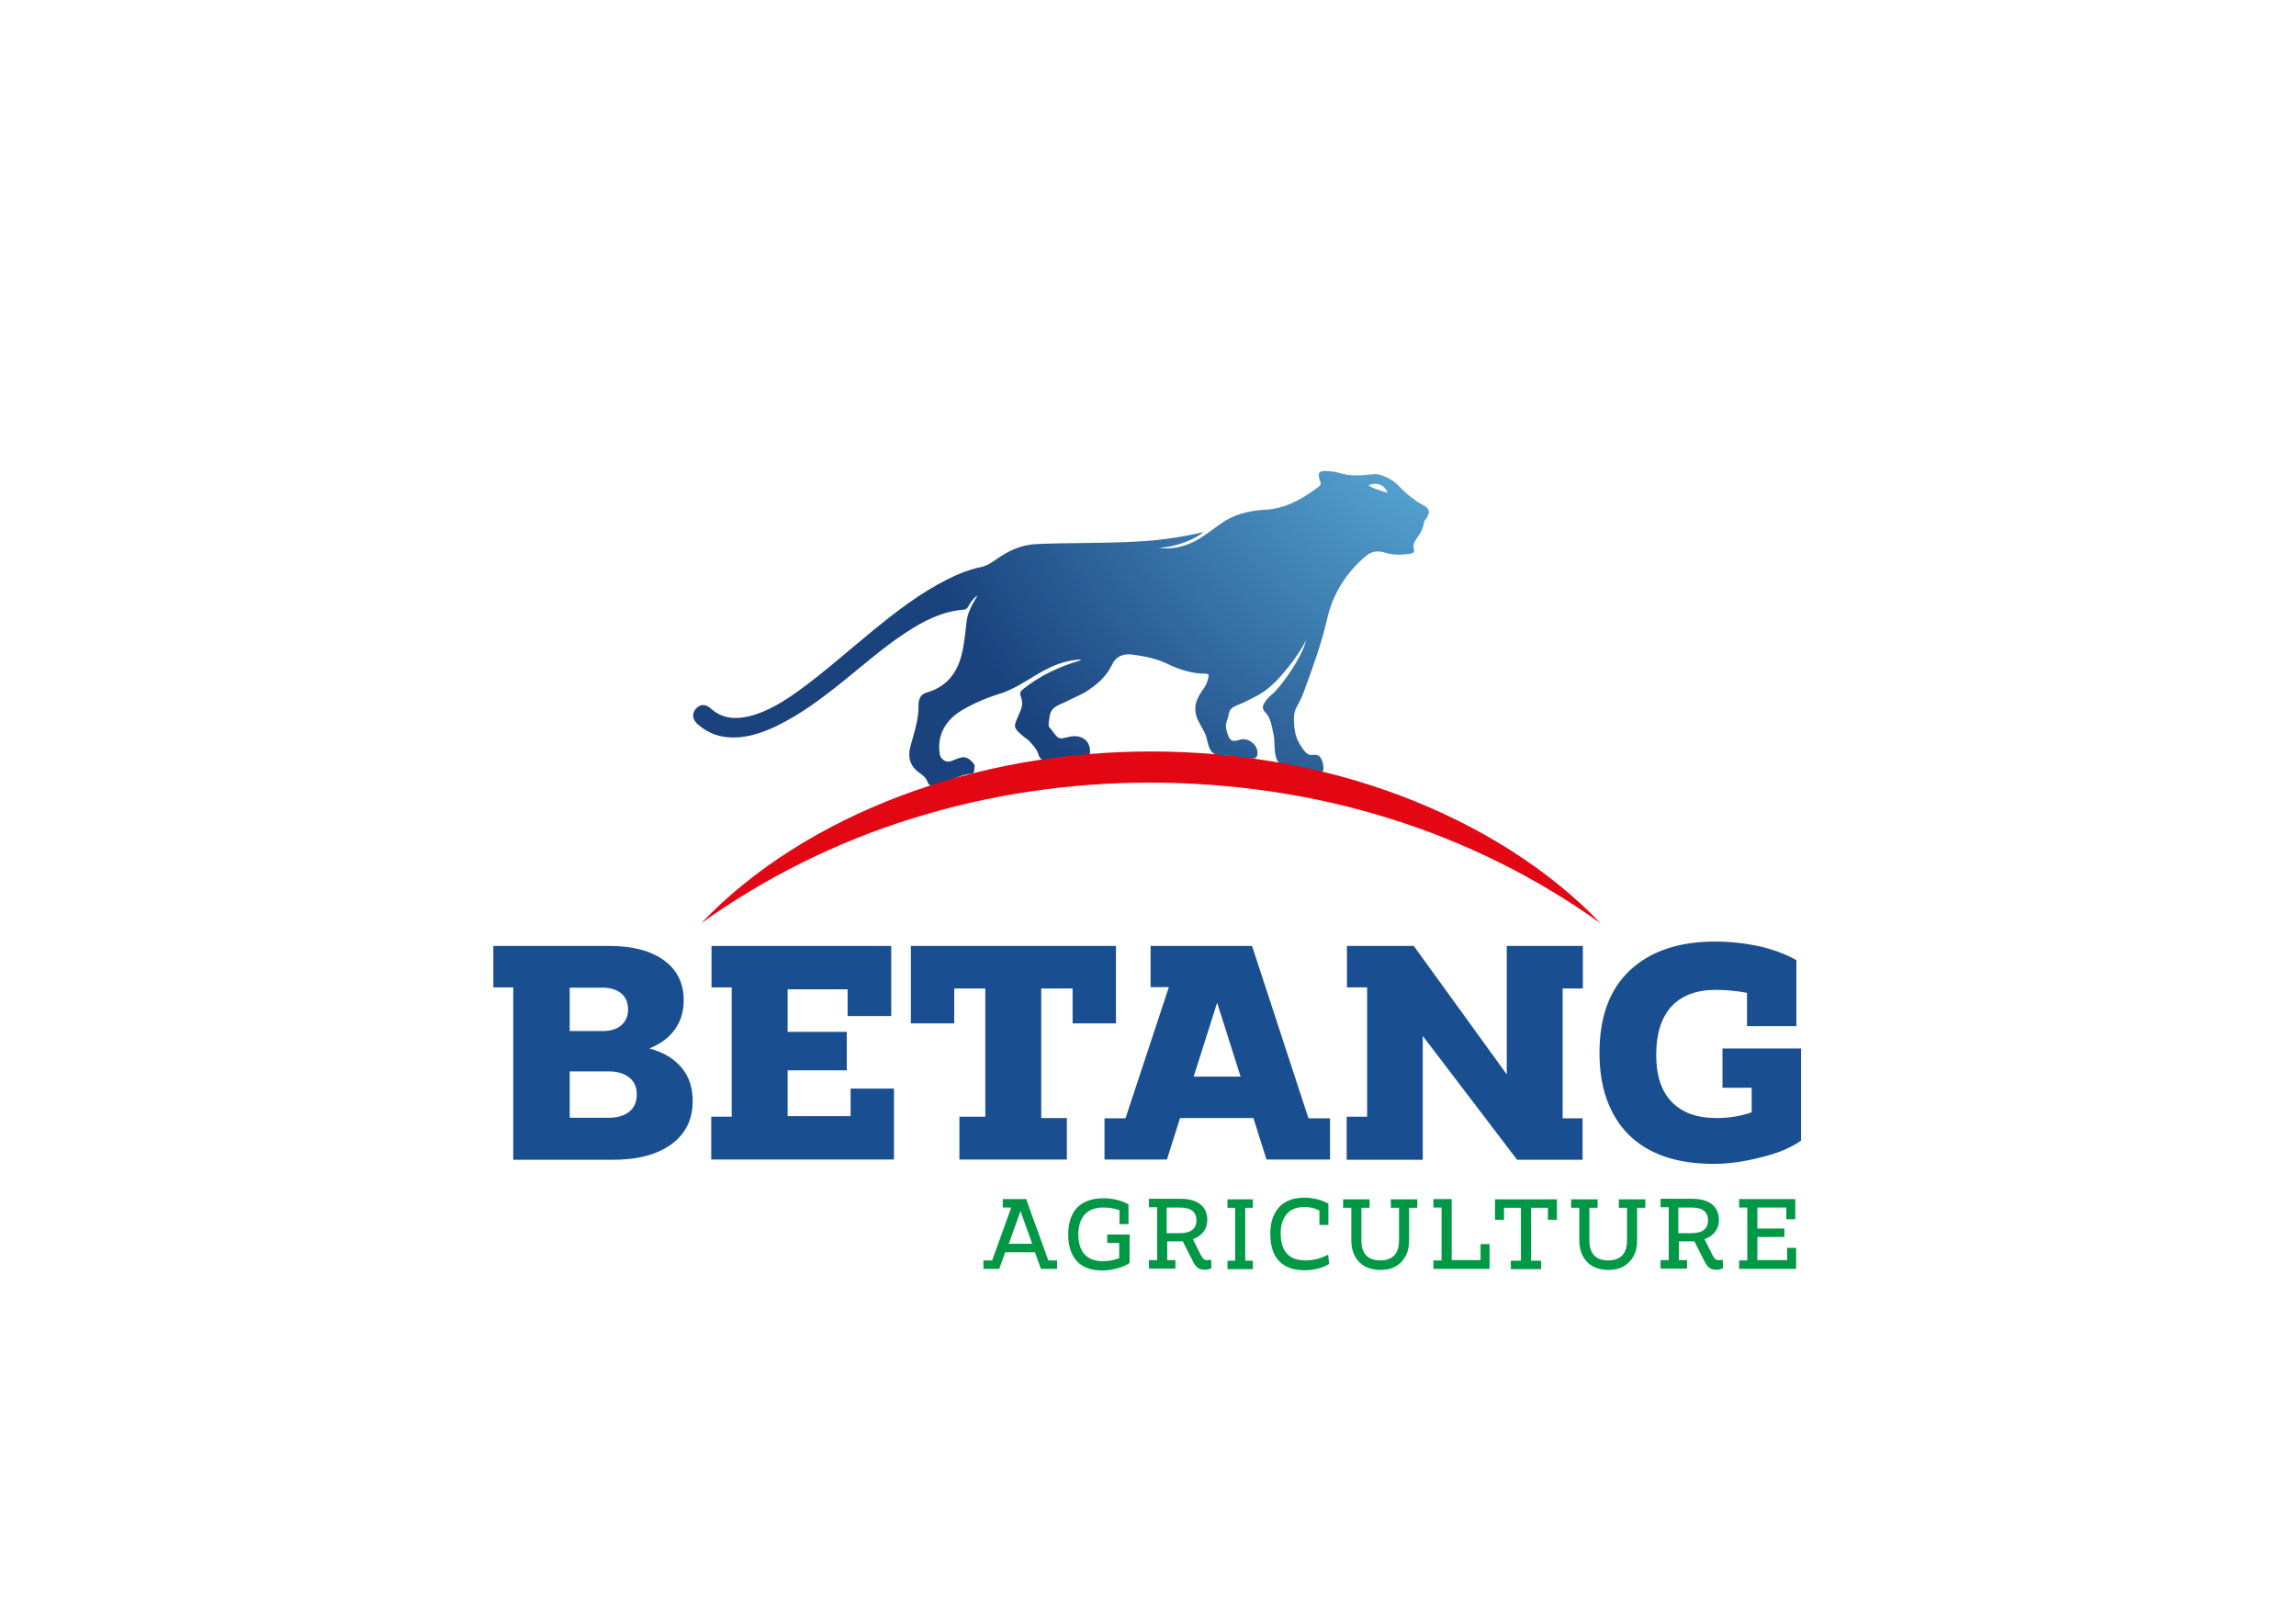 <?xml version="1.0" encoding="utf-8"?>
<!-- Generator: Adobe Illustrator 25.3.0, SVG Export Plug-In . SVG Version: 6.00 Build 0)  -->
<svg version="1.1" id="Calque_1" xmlns="http://www.w3.org/2000/svg" xmlns:xlink="http://www.w3.org/1999/xlink" x="0px" y="0px"
	 viewBox="0 0 841.9 595.3" style="enable-background:new 0 0 841.9 595.3;" xml:space="preserve">
<style type="text/css">
	.st0{fill:url(#SVGID_1_);}
	.st1{fill:#194F90;}
	.st2{fill:#E30613;}
	.st3{fill:#FF6B00;}
	.st4{fill:url(#SVGID_2_);}
	.st5{fill:#009845;}
	.st6{fill:url(#SVGID_3_);}
	.st7{fill:url(#SVGID_4_);}
</style>
<radialGradient id="SVGID_1_" cx="551.231" cy="117.167" r="227.245" gradientUnits="userSpaceOnUse">
	<stop  offset="0" style="stop-color:#6DCAF3"/>
	<stop  offset="1" style="stop-color:#1A437E"/>
</radialGradient>
<path class="st0" d="M478.9,234.8c-2.5,4.7-5.6,8.9-9.1,12.9c-2.9,3.3-6.2,6.2-10.3,8.1c-0.9,0.4-1.7,0.9-2.5,1.3
	c-4.1,2-6,1.8-6.5,5c-0.5,2.8-1.7,2.9-0.4,6.9c0.9,2.7,1.8,3.1,4.5,2.2c2.8-1,6.5,1.7,6.5,4.7c0,1.7-0.5,2.2-2.2,2.2
	c-3.6,0-7.5-1.2-11.1-1.2c-3.6,0-4.4-2.1-5.2-5.7c-0.6-2.8-2-4.4-3.1-6.7c-1.5-2.9-1.7-5.9-0.1-8.9c1.7-3.3,2.9-3.6,3.7-7.3
	c0.2-0.8,0.2-1.2-0.9-1.3c-5.1,0-9.8-1.5-14.3-3.7c-4-1.9-8.2-2.7-12.5-3.3c-3.5-0.5-6.2,0.6-7.7,3.8c-2.1,4.4-5.6,7.3-9.5,9.8
	c-2,1.2-4.3,2.1-6.4,3.2c-3.5,1.8-6.3,2.1-6.9,5.7c-0.8,4.6-0.4,3.5,1,5.5c0.5,0.7,1,1.4,1.6,2c1.2,1.4,3.2,0.3,5.2,0
	c4.3-0.7,7.2,1.9,7,5.9c-0.1,0.9-0.3,1.3-1.3,1.3c-4.5,0-9.6,1.7-14.1,1.8c-1.9,0-3.1-0.7-3.6-2.6c-0.3-1-0.9-1.9-1.6-2.8
	c-3.3-3.9-1.5-1.4-5.3-4.9c-2-1.9-2-2.5-0.9-5.1c1.4-3.6,2.7-4.7,1.3-8.6c-0.3-0.9,0-1.7,0.9-2.3c6.1-4.9,13-8.2,20.5-10.4
	c0.2-0.1,0.6,0,0.7-0.5c-5.7,0.2-10.6,2.3-15.4,5.1c-4.7,2.7-9.2,5.9-14.5,7.5c-3.1,1-6.1,2.1-9,3.5c-3,1.5-6.1,3-8.5,5.4
	c-3.6,3.6-5.1,8-4.3,13.1c0.1,0.9,0.5,1.5,1.2,2.1c2.4,1.9,4-0.5,7.4-0.9c1.6-0.1,3.5,1.6,4.2,3c-0.2,1.2,0.1,3.1-1.2,3.1
	c-4.5,0-9.8,4.3-14.3,4.3c-0.8,0-1.4-0.3-1.7-1.1c-0.5-1.5-1.5-2.5-2.7-3.3c-4-2.6-4.8-6.2-3.5-10.6c1-3.6,2.2-7.2,2.6-11
	c0.2-1.2,0.2-2.5,0.2-3.7c0.1-2.1,0.8-3.8,3-4.4c8.7-2.5,12.2-9,13.5-17.2c0.5-2.8,0.8-5.7,1.1-8.5c0.3-3.2,1.7-5.9,3.3-8.6
	c0.2-0.4,0.5-0.7,0.6-1.2c-1.5,1-2.4,2.5-3.3,4c-0.3,0.6-0.7,1-1.5,1.1c-7.9,0.6-14.8,4.1-21.3,8.4c-8,5.2-15.2,11.6-22.7,17.6
	c-7.8,6.3-15.7,12.3-24.8,16.7c-5.9,2.8-12,4.8-18.7,4c-4-0.5-7.4-2.2-10.4-4.9c-1.8-1.7-1.9-3.8-0.4-5.5c1.6-1.7,3.5-1.8,5.5,0
	c4.1,3.7,8.9,4,14,2.8c6.9-1.7,12.8-5.5,18.5-9.6c9.2-6.7,17.7-14.3,26.5-21.5c8.8-7.2,17.7-14.1,27.9-19.2c4-2,8.1-3.6,12.5-4.5
	c2.1-0.5,3.9-1.8,5.6-3c4.2-2.9,8.7-5,13.9-5.3c3.1-0.2,6.2-0.2,9.3-0.3c10.1-0.2,20.3-0.1,30.4-0.8c7.4-0.5,14.6-1.6,21.9-3.3
	c-2.4,2.3-10,5.6-16.2,5.7c4.3,0.9,10.3-0.5,14.8-3.3c2.7-1.7,5.2-3.6,7.7-5.4c4.8-3.5,10.4-4.9,16.2-5.2c7.8-0.4,14-4,20-8.6
	c0.9-0.7,0.5-1.4,0.3-2.1c-1-2.8-0.4-3.7,2.6-3.5c1.5,0.1,3.1,0.2,4.5,0.7c3.9,1.2,7.9,1,11.9,0.5c2.2-0.3,4.1,0.4,6.1,1.4
	c3.2,1.6,5,4.5,7.7,6.5c1.6,1.2,3.1,2.4,4.9,3.3c2.5,1.2,2.9,2.8,1.2,5.1c-0.3,0.4-0.6,0.7-0.7,1.1c-0.3,2.5-1.5,4.5-3,6.5
	c-0.5,0.7-1.2,2.1-0.8,3.4c0.4,1.2-0.2,1.6-1.2,1.8c-3.1,0.5-6.3,0.6-9.4-0.4c-2.6-0.8-4.8-0.5-6.9,1.2
	c-7.3,6.2-12.2,13.9-14.3,23.3c-2.1,9.1-5.3,17.8-8.5,26.5c-2.4,6.6-4.2,5.7-3.5,12.8c0.2,2,0.6,3.9,1.6,5.7c1.1,1.9,2.8,5,4.8,4.7
	c2.3-0.3,3.1,0.2,3.9,2.4c0.2,0.6,0.3,1.3,0.4,2c0.1,1.4-0.3,2.2-2,2.1c-3.2-0.1-6.8-2.4-10-2.4c-4.5,0-5.6-1.9-5.9-6.4
	c-0.3-5.3,0.1-2.8-1-8c-0.4-2-1-3.9-2.5-5.4c-1.1-1.1-1-2.3-0.2-3.5c0.9-1.5,2.3-2.7,3.6-3.8C471.8,249,477.7,240,478.9,234.8z
	 M501.8,177.9c2.1,1.5,4.6,1.9,7,2.8C507.8,177.8,504.8,176.6,501.8,177.9z"/>
<g>
	<g>
		<path class="st1" d="M249.9,391.4c2.8,3.3,4.1,7.4,4.1,12.3c0,6.7-2.6,12-7.8,15.8c-5.2,3.8-12.4,5.7-21.5,5.7h-36.5V362h-7.3
			v-15.2h42.6c8.5,0,15.2,1.8,20,5.3c4.8,3.5,7.2,8.4,7.2,14.6c0,4.2-1.1,7.8-3.3,10.8c-2.2,3-5.3,5.3-9.3,6.9
			C243.2,385.7,247.1,388.1,249.9,391.4z M208.9,362.1V378h12.2c2.8,0,5.1-0.7,6.7-2.1c1.6-1.4,2.5-3.3,2.5-5.7c0-2.6-0.8-4.6-2.5-6
			c-1.7-1.4-4-2.1-6.9-2.1H208.9z M223.1,409.8c3.2,0,5.7-0.7,7.6-2.2c1.9-1.5,2.8-3.6,2.8-6.4c0-2.6-0.9-4.7-2.8-6.2
			c-1.9-1.5-4.4-2.2-7.5-2.2h-14.3v17H223.1z"/>
		<path class="st1" d="M311.9,409.1v-10h15.9v26h-67v-15.7h7.5V362h-7.4v-15.2h65.9v25.7h-16v-9.8h-22v15.6h21.7v14.1h-21.7v16.8
			H311.9z"/>
		<path class="st1" d="M334,346.8h75.2v28.4h-15.9v-12.8h-11.5v47.5h9.4v15.2h-39.4v-15.7h9.5v-47h-11.4v12.8H334V346.8z"/>
		<path class="st1" d="M459.1,346.8l20.7,63.2h7.9v15.1h-23.3l-4.8-15.2h-26.9l-4.8,15.2H405V410h7.7l15.9-48.1h-6.7v-15.1H459.1z
			 M446.3,367.6l-8.6,27.1h17.2L446.3,367.6z"/>
		<path class="st1" d="M493.8,425.1v-15.7h7.5V362h-7.4v-15.2h24.5l34.1,47.1v-47.1h3.1h24.8v15.6H573v47.6h7.3v15.2h-24l-34.6-45.4
			v45.4H493.8z"/>
		<path class="st1" d="M660.2,418.3c-3.5,2.5-8.3,4.5-14.5,6c-6.2,1.6-11.9,2.4-17.3,2.4c-13.7,0-24-3.6-31.2-10.7
			c-7.1-7.2-10.7-17.2-10.7-30c0-13.2,3.7-23.3,11.2-30.3c7.5-7,17.9-10.5,31.2-10.5c5.5,0,10.9,0.6,16.1,1.7
			c5.2,1.2,9.8,2.9,13.7,5.1v24.2h-18.1V364c-3.7-0.7-7.5-1.1-11.4-1.1c-7.2,0-12.7,2.1-16.4,6.2c-3.7,4.1-5.5,10-5.5,17.7
			c0,7.5,1.9,13.3,5.7,17.2c3.8,3.9,9.2,5.9,16.4,5.9c4.6,0,8.9-0.7,12.9-2.1v-9h-10.7v-14.4h28.8V418.3z"/>
	</g>
</g>
<path class="st2" d="M257.1,338.5c19-20,44.5-35.9,73.1-46.7c28.6-10.8,60.2-16.3,91.8-16.3c31.6,0,63.3,5.5,91.8,16.3
	c28.5,10.8,54.1,26.8,73.1,46.7c-23.2-16.6-49.3-29.7-77.3-38.4c-28-8.8-57.8-13.1-87.6-13.2c-29.8,0-59.6,4.4-87.6,13.2
	C306.4,308.8,280.3,321.9,257.1,338.5z"/>
<g>
	<path class="st5" d="M376.3,439.7l8.1,22.4h3.2v3.1h-5.9l-2.2-6.1h-10.9l-2.2,6.1h-5.8v-3.1h3.2l7-19.4h-3.1v-3.1H376.3z
		 M374.2,444l-4.3,12h8.6L374.2,444z"/>
	<path class="st5" d="M414.2,463c-1.1,0.8-2.6,1.5-4.5,2c-2,0.5-3.7,0.8-5.3,0.8c-4.2,0-7.4-1.1-9.5-3.4s-3.2-5.5-3.2-9.8
		c0-4.3,1.1-7.6,3.3-9.9c2.2-2.2,5.4-3.4,9.5-3.4c1.7,0,3.4,0.2,5.1,0.6c1.7,0.4,3.1,1,4.2,1.7v7.2h-3.3v-5.1c-1.9-0.7-3.9-1-6-1
		c-3,0-5.2,0.9-6.8,2.6c-1.5,1.7-2.3,4.2-2.3,7.4c0,3.1,0.8,5.5,2.3,7.2c1.5,1.6,3.8,2.5,6.8,2.5c0.9,0,2-0.1,3-0.3
		c1.1-0.2,2-0.5,2.9-0.8v-5.6H406v-3.1h8.2V463z"/>
	<path class="st5" d="M444.2,465c-0.5,0.2-0.9,0.3-1.2,0.4c-0.3,0.1-0.8,0.1-1.3,0.1c-1,0-1.9-0.2-2.5-0.7c-0.6-0.4-1.2-1.2-1.8-2.4
		l-3.7-7.3c-0.2,0-0.6,0-1.1,0h-4.6v6.9h3v3.1h-3.5h-2.7h-3.5v-3.1h3v-19.4h-3v-3.1h11.6c3.1,0,5.5,0.7,7.2,2
		c1.7,1.3,2.6,3.3,2.6,5.8c0,1.7-0.5,3.1-1.4,4.3s-2.2,2.1-3.9,2.7l2.9,5.8c0.4,0.7,0.7,1.2,1.1,1.5c0.4,0.3,0.8,0.4,1.3,0.4
		c0.5,0,1-0.1,1.4-0.2L444.2,465z M427.9,452.1h4.7c2,0,3.6-0.4,4.6-1.2c1-0.8,1.5-1.9,1.5-3.5c0-1.6-0.5-2.7-1.5-3.5
		s-2.5-1.2-4.6-1.2h-4.8V452.1z"/>
	<path class="st5" d="M452.9,442.8h-2.8v-3.1h9.3v3.1h-2.8v19.4h2.8v3.1h-9.3v-3.1h2.8V442.8z"/>
	<path class="st5" d="M487.4,463.4c-1.2,0.7-2.6,1.3-4.2,1.7c-1.6,0.4-3.2,0.6-4.8,0.6c-4.1,0-7.2-1.1-9.4-3.4
		c-2.2-2.3-3.2-5.6-3.2-10.1c0-4.1,1.1-7.2,3.2-9.6c2.1-2.3,5.2-3.5,9.3-3.5c1.6,0,3.2,0.2,4.8,0.6s2.9,1,4,1.6v7.8h-3.3v-5.3
		c-1.6-0.8-3.4-1.3-5.3-1.3c-2.9,0-5.1,0.8-6.6,2.5c-1.5,1.7-2.3,4-2.3,7.1c0,3.4,0.8,5.9,2.3,7.5c1.5,1.7,3.8,2.5,6.9,2.5
		c1.3,0,2.7-0.2,4.1-0.5c1.4-0.4,2.8-0.9,4.1-1.6L487.4,463.4z"/>
	<path class="st5" d="M500.5,464.3c-1.6-0.9-2.8-2.1-3.7-3.8s-1.3-3.6-1.3-5.8v-11.9h-3v-3.1h9.7v3.1h-3v11.9c0,2.5,0.6,4.4,1.8,5.6
		s2.9,1.8,5.1,1.8c2.2,0,3.9-0.6,5.1-1.8c1.2-1.2,1.8-3.1,1.8-5.6v-11.9h-3v-3.1h9.7v3.1h-3v11.9c0,2.2-0.4,4.2-1.3,5.8
		c-0.9,1.7-2.1,2.9-3.7,3.8c-1.6,0.9-3.5,1.3-5.6,1.3C504,465.6,502.1,465.1,500.5,464.3z"/>
	<path class="st5" d="M542.9,462.1v-6h3.3v9.1h-17.1h-3.5v-3.1h3v-19.4h-3v-3.1h6.7v22.4H542.9z"/>
	<path class="st5" d="M548.2,439.7h22.7v7.5h-3.3v-4.4h-6.2v19.4h3.7v3.1H554v-3.1h3.7v-19.4h-6.2v4.4h-3.3V439.7z"/>
	<path class="st5" d="M584.1,464.3c-1.6-0.9-2.8-2.1-3.7-3.8s-1.3-3.6-1.3-5.8v-11.9h-3v-3.1h9.7v3.1h-3v11.9c0,2.5,0.6,4.4,1.8,5.6
		s2.9,1.8,5.1,1.8c2.2,0,3.9-0.6,5.1-1.8c1.2-1.2,1.8-3.1,1.8-5.6v-11.9h-3v-3.1h9.7v3.1h-3v11.9c0,2.2-0.4,4.2-1.3,5.8
		c-0.9,1.7-2.1,2.9-3.7,3.8c-1.6,0.9-3.5,1.3-5.6,1.3C587.5,465.6,585.7,465.1,584.1,464.3z"/>
	<path class="st5" d="M631.8,465c-0.5,0.2-0.9,0.3-1.2,0.4c-0.3,0.1-0.8,0.1-1.3,0.1c-1,0-1.9-0.2-2.5-0.7c-0.6-0.4-1.2-1.2-1.8-2.4
		l-3.7-7.3c-0.2,0-0.6,0-1.1,0h-4.6v6.9h3v3.1h-3.5h-2.7h-3.5v-3.1h3v-19.4h-3v-3.1h11.6c3.1,0,5.5,0.7,7.2,2
		c1.7,1.3,2.6,3.3,2.6,5.8c0,1.7-0.5,3.1-1.4,4.3c-0.9,1.2-2.2,2.1-3.9,2.7l2.9,5.8c0.4,0.7,0.7,1.2,1.1,1.5
		c0.4,0.3,0.8,0.4,1.3,0.4c0.5,0,1-0.1,1.4-0.2L631.8,465z M615.5,452.1h4.7c2,0,3.6-0.4,4.6-1.2c1-0.8,1.5-1.9,1.5-3.5
		c0-1.6-0.5-2.7-1.5-3.5s-2.5-1.2-4.6-1.2h-4.8V452.1z"/>
	<path class="st5" d="M655.3,462.1v-4.6h3.3v7.7h-20.9v-3.1h3v-19.4h-3v-3.1h20.6v7.4H655v-4.3h-10.6v7.7h9.9v3.1h-9.9v8.5H655.3z"
		/>
</g>
</svg>
